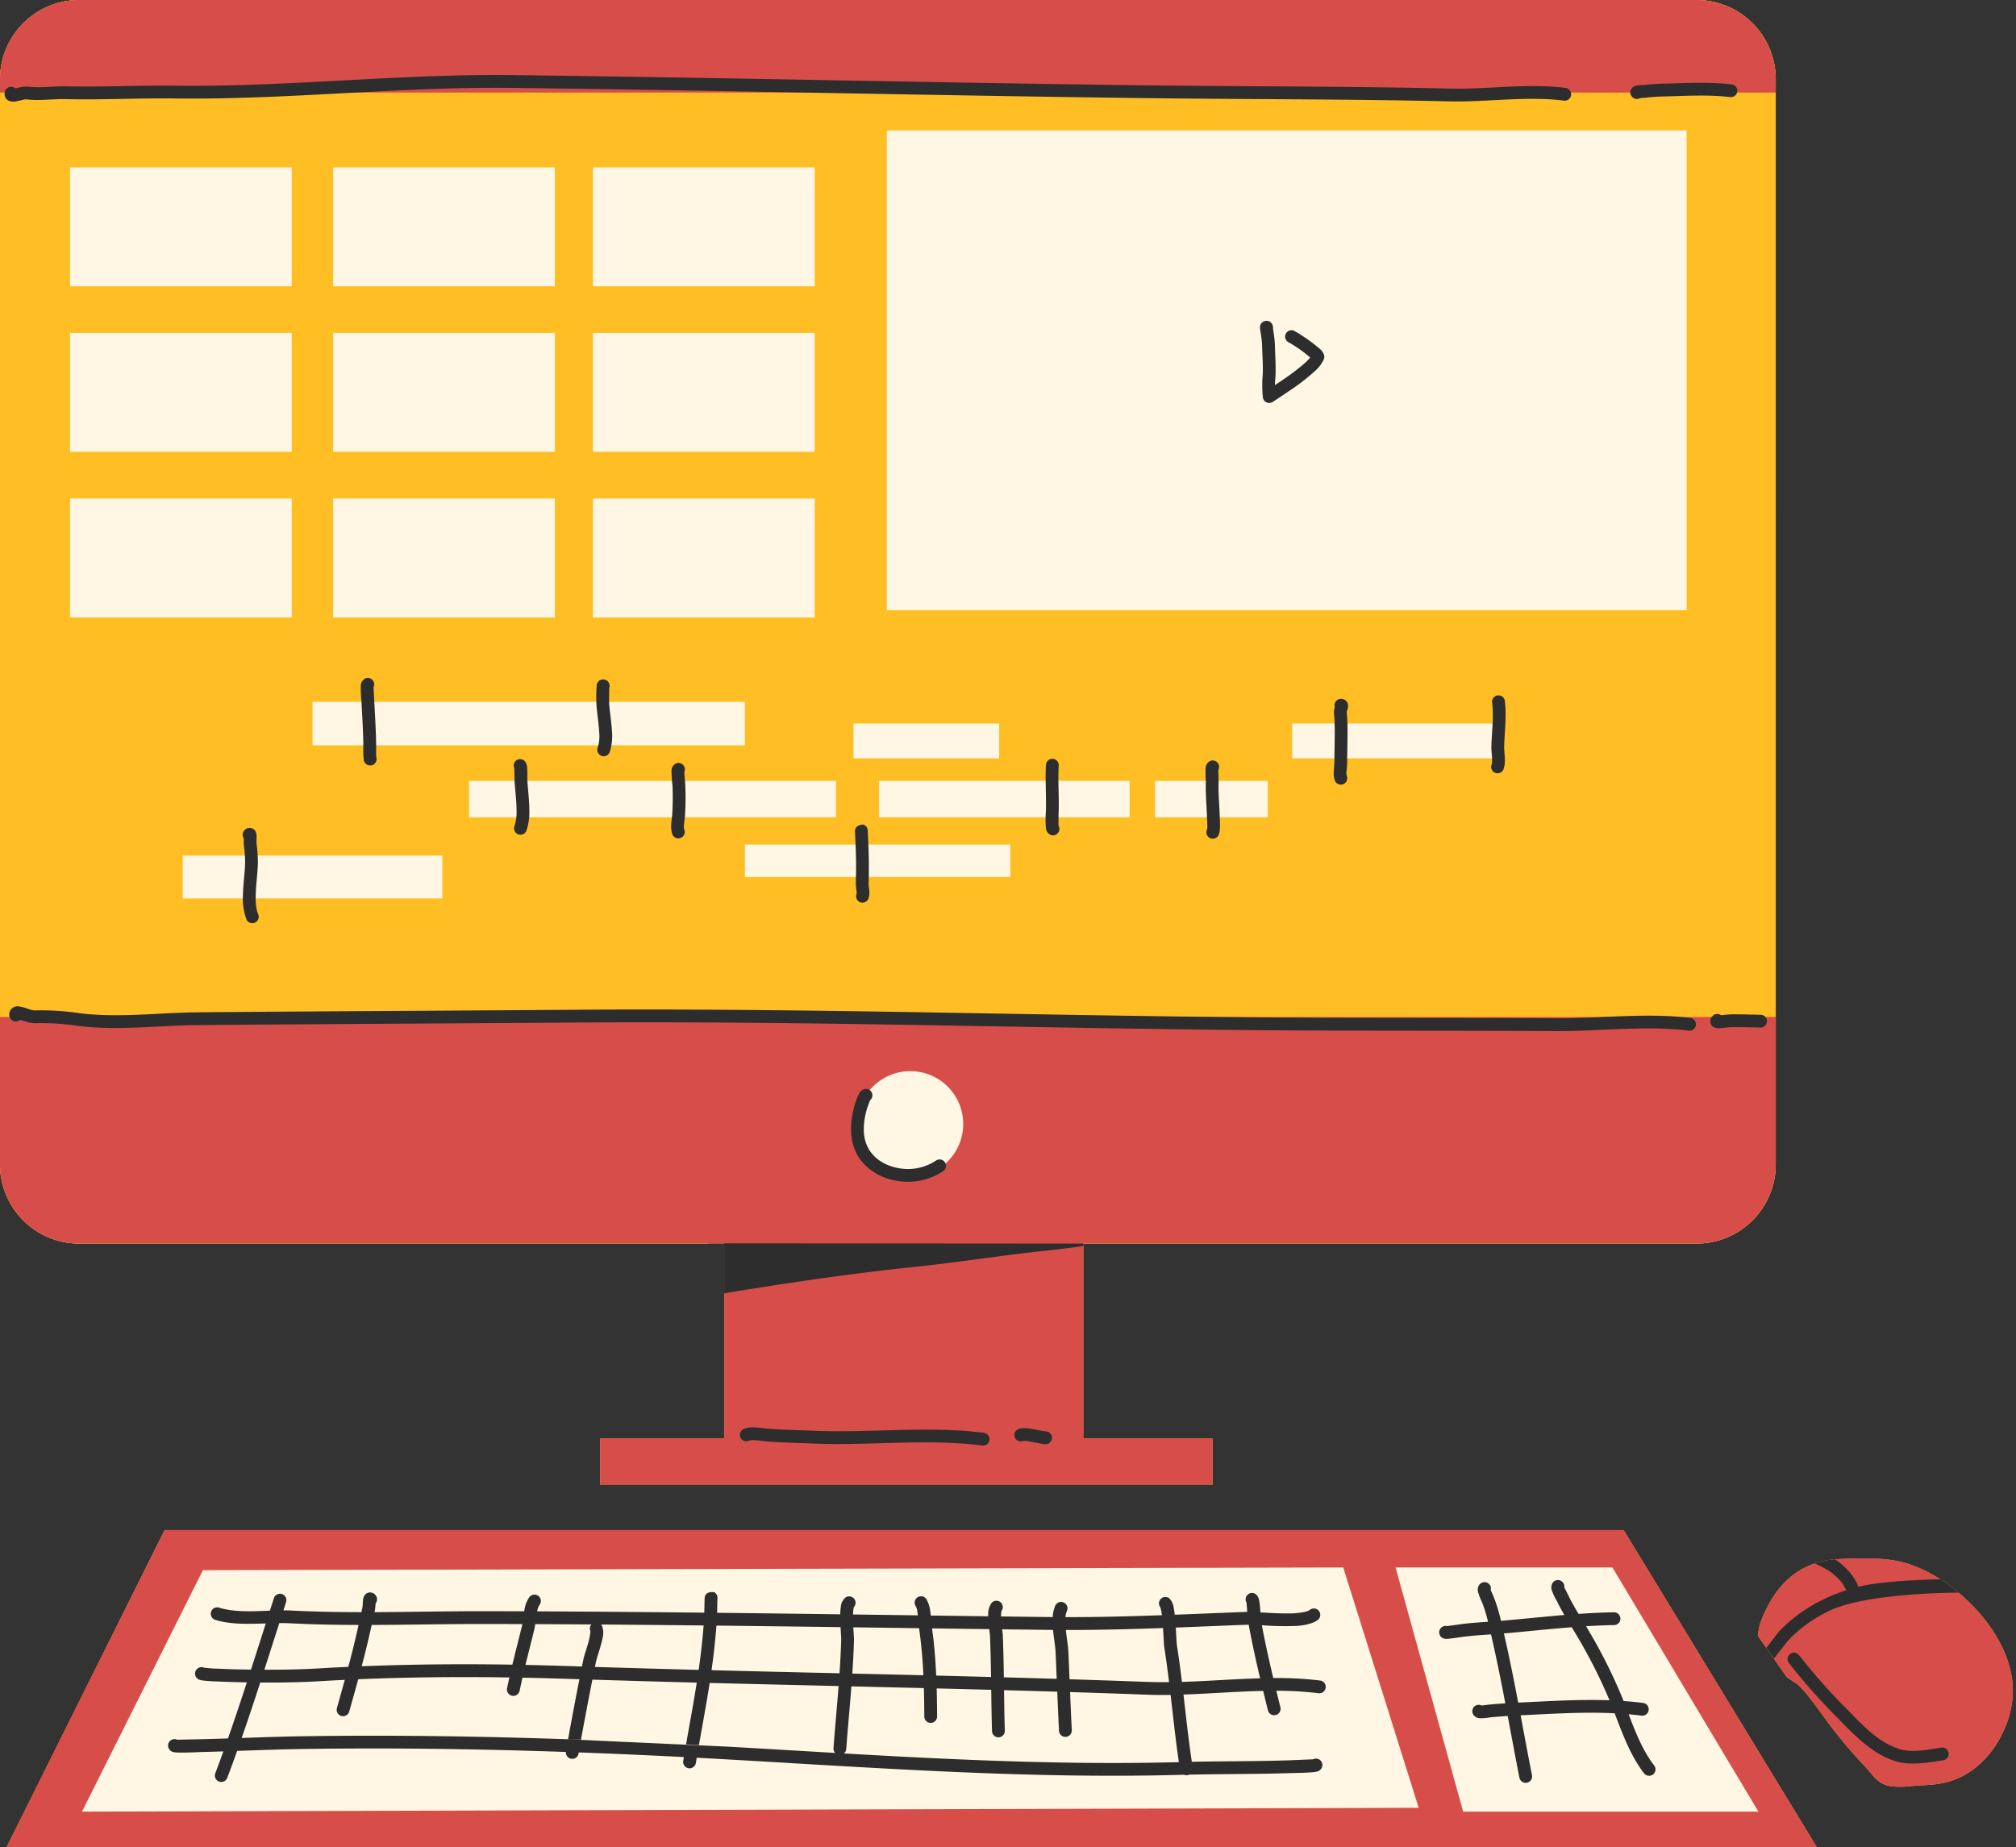 <?xml version="1.0" encoding="UTF-8"?><svg xmlns="http://www.w3.org/2000/svg" xmlns:xlink="http://www.w3.org/1999/xlink" data-name="Layer 1" height="649.4" preserveAspectRatio="xMidYMid meet" version="1.0" viewBox="-0.0 0.0 708.6 649.4" width="708.6" zoomAndPan="magnify"><rect x="-0.0" y="0.0" width="708.6" height="649.4" fill="#333333" stroke="none"/><g id="change1_1"><path d="M707.45,596.037c-.713,12.517-9.338,26.343-22,30.184-5.082,1.54-8.784,1.255-13.938,1.756-2.663.259-6.908.492-9.511-.743-2.758-1.309-4.389-3.975-6.4-6.106a169.175,169.175,0,0,1-13.577-16.2c-3.245-4.378-6.031-8.573-9.833-12.448-.559-.57-4.687-2.911-4.626-3.516l-6.642-9.474-.085-.119h0l-3-4.284a34.853,34.853,0,0,1,.855-4.365,47.587,47.587,0,0,1,4.072-8.535c3.981-6.427,9.082-10.551,15.447-12.59a24.427,24.427,0,0,1,6.76-1.355l.01.007c.73-.068,1.47-.12,2.228-.147,7.73-.274,16.027-.665,23.494,1.722a49.18,49.18,0,0,1,11.3,5.434c.294,0,.458-.006.458-.006l6.1,4.7H688.4C699.5,569.2,708.2,582.762,707.45,596.037ZM57.862,537.944,2.311,649.406H638.578L570.694,537.944ZM27.877,437.223H254.56V505.76H210.933v16.182H426.22V505.76H380.771V437.223h215.5a27.88,27.88,0,0,0,27.879-27.879V27.879A27.88,27.88,0,0,0,596.272,0H27.877A27.879,27.879,0,0,0,0,27.879V409.344A27.879,27.879,0,0,0,27.877,437.223Z" fill="#ffbe24"/></g><g id="change1_2"><path d="M624.152,27.879A27.881,27.881,0,0,0,596.272,0H27.877A27.879,27.879,0,0,0,0,27.879V409.344a27.879,27.879,0,0,0,27.877,27.879h568.4a27.881,27.881,0,0,0,27.88-27.879Z" fill="#ffbe24" fill-rule="evenodd"/></g><g id="change2_1"><path d="M570.694,537.944H57.862L2.311,649.406H638.578Zm47.146,37.141a34.672,34.672,0,0,1,.855-4.365,47.587,47.587,0,0,1,4.072-8.535c5.707-9.212,13.7-13.707,24.445-14.085,7.73-.274,16.027-.665,23.494,1.722,17.639,5.635,37.878,26.254,36.744,46.215-.713,12.517-9.338,26.343-22,30.184-5.082,1.54-8.784,1.255-13.938,1.756-2.663.259-6.908.492-9.511-.743-2.758-1.309-4.389-3.975-6.4-6.106a169.286,169.286,0,0,1-13.577-16.2c-3.245-4.379-6.031-8.574-9.833-12.449-.559-.57-4.687-2.911-4.626-3.516ZM254.56,437.223V505.76H210.933v16.182H426.22V505.76H380.771V437.223h215.5a27.881,27.881,0,0,0,27.88-27.879V357.577H0v51.767a27.879,27.879,0,0,0,27.877,27.879ZM0,32.538H624.152V27.879A27.881,27.881,0,0,0,596.272,0H27.877A27.879,27.879,0,0,0,0,27.879Z" fill="#d74d4a" fill-rule="evenodd"/></g><g id="change3_1"><path d="M490.525,551.085l23.754,85.841H618.058l-51.3-85.841Zm-419.208.942-42.494,84.9,469.832-1.35-26.522-84.491ZM319.969,376.585a18.59,18.59,0,1,1-18.588,18.589A18.6,18.6,0,0,1,319.969,376.585ZM155.488,300.793H64.23v15.081h91.258Zm199.629-3.86H261.835v11.4h93.282Zm90.476-22.384H405.97v12.785h39.623Zm-48.55,0h-88.07v12.785h88.07Zm-103.19,0H164.86v12.785H293.853Zm57.352-20.166H299.981v12.234h51.224Zm175.667,0H454.181v12.234h72.691Zm-265.037-7.642H109.86v15.284H261.835ZM102.548,175.26H24.624v41.809h77.924Zm92.472,0H117.1v41.809H195.02Zm91.331,0H208.427v41.809h77.924ZM592.825,45.865H311.71V214.52H592.825ZM102.548,117.05H24.624v41.809h77.924Zm92.472,0H117.1v41.809H195.02Zm91.331,0H208.427v41.809h77.924Zm-183.8-58.209H24.624V100.65h77.924Zm92.472,0H117.1V100.65H195.02Zm91.331,0H208.427V100.65h77.924Z" fill="#fff7e3" fill-rule="evenodd"/></g><g id="change4_1"><path d="M549.852,567.791c-7.45.622-14.913,1.427-22.216,2.049l-.062,0a60.785,60.785,0,0,0-2.454-8.15c-.125-.315-.9-2.091-1.143-2.652a2.249,2.249,0,0,0-3.775-2.134,2.911,2.911,0,0,0-.776,2.417,18.546,18.546,0,0,0,1.51,4.022,53.212,53.212,0,0,1,2.093,6.834c-3.128.211-6.258.421-9.362.829-1.358.177-2.71.391-4.071.562l-.987.106a2.256,2.256,0,0,0-2.3.866,2.164,2.164,0,0,0-.368,1.939,2.207,2.207,0,0,0,1.126,1.422,2.864,2.864,0,0,0,1.339.3c.583,0,1.743-.166,1.749-.166,1.368-.171,2.731-.387,4.1-.566,3.255-.426,6.538-.631,9.817-.854,1.866,8.042,3.484,16.129,5.029,24.229-1.89.123-3.78.268-5.67.447-.333.03-2.111.264-2.644.335a2.25,2.25,0,0,0-2.841,3.344,3,3,0,0,0,1.985,1.121,18.133,18.133,0,0,0,3.921-.32c2.032-.192,4.061-.343,6.091-.471,1.361,7.234,2.691,14.474,4.117,21.7a2.25,2.25,0,0,0,4.415-.87c-1.385-7.014-2.681-14.042-4-21.069,11.089-.527,22.042-1.259,33.052-.706,2.791,7.259,5.618,15,10.333,21.092a2.25,2.25,0,0,0,3.56-2.754c-4.035-5.214-6.573-11.711-8.96-18,1.515.134,3.029.293,4.545.488a2.251,2.251,0,0,0,.57-4.465c-2.3-.294-4.6-.514-6.9-.676-.147-.369-.293-.739-.44-1.1a182.118,182.118,0,0,0-11.723-23.462c-.341-.581-.684-1.157-1.032-1.734,3.307-.2,6.6-.348,9.858-.4a2.25,2.25,0,0,0-.067-4.5c-4.1.063-8.255.272-12.424.564-1.268-2.106-2.5-4.236-3.579-6.478-.177-.367-1.186-2.359-1.447-2.873a2.25,2.25,0,0,0-4.141-1.488,3.115,3.115,0,0,0-.32,2.316,21.865,21.865,0,0,0,1.856,4C548.031,564.568,548.923,566.192,549.852,567.791Zm-302.3-.819-.294,0q-29.079-.315-58.16-.46h-.283a5.4,5.4,0,0,1,.8-2.245,2.251,2.251,0,0,0-3.482-2.853,10.727,10.727,0,0,0-1.79,4.529c-.037.182-.072.366-.1.549l-9.869-.026c-2.251,0-4.5-.011-6.752-.006q-3.418,0-6.835.032c-6.318.05-12.636.145-18.956.216q-5,.056-10.007.082l-.186,0,.162-.816c.089-.454.171-1.523.218-2.251a2.252,2.252,0,0,0,.124-2.7,2.385,2.385,0,0,0-1.843-1.138,2.244,2.244,0,0,0-2.052.868,3.185,3.185,0,0,0-.6,1.421c-.136.75-.123,2.247-.257,2.936-.112.564-.227,1.125-.343,1.687-8.234-.009-16.462-.149-24.667-.573-.9-.047-1.817-.064-2.752-.064q.459-1.429.924-2.867a2.25,2.25,0,1,0-4.281-1.386q-.707,2.187-1.408,4.367c-6.059.233-12.409.607-17.809-1.05a2.25,2.25,0,1,0-1.322,4.3c5.372,1.65,11.642,1.436,17.69,1.242-1.737,5.426-3.456,10.832-5.2,16.226q-2.176-.025-4.363-.069c-3.015-.056-6.024-.223-9.04-.318-.291-.011-2.4-.216-3.086-.285a2.25,2.25,0,0,0-2.087.143,2.275,2.275,0,0,0,.2,3.993,4.33,4.33,0,0,0,1.173.322c1.075.162,3.283.311,3.661.324,3.035.1,6.063.264,9.1.32q1.5.029,2.991.052c-2.144,6.588-4.337,13.156-6.642,19.718q-4.721.159-9.439.279c-.5.013-7.357.143-8.456.164a2.246,2.246,0,0,0-3.136,2.391,2.4,2.4,0,0,0,2,2c1.566.354,9.094-.041,9.7-.057q3.859-.093,7.711-.222-1.392,3.875-2.851,7.744a2.25,2.25,0,0,0,4.21,1.587q1.793-4.746,3.48-9.5c7.627-.266,15.254-.553,22.892-.67,30.8-.464,61.758-.03,92.659,1.039a2.251,2.251,0,0,0,4.461.562l.071-.4q8.78.321,17.559.706,9.642.424,19.284.923l.1,0c-.073.434-.147.871-.22,1.307a2.25,2.25,0,1,0,4.437.747c.1-.605.2-1.212.308-1.816q5.569.294,11.124.613c53.007,3.024,106.082,6.867,159.212,5.4l.926-.023a2.249,2.249,0,0,0,1.2.14,2.284,2.284,0,0,0,.6-.184c11.634-.259,23.276-.155,34.912-.527.767-.023,8.435-.1,10.018-.542a2.421,2.421,0,0,0,1.888-2.037,2.248,2.248,0,0,0-1.946-2.516,2.225,2.225,0,0,0-1.311.229c-1.1.047-8.163.35-8.794.369-11.27.359-22.548.275-33.823.5-1.169-7.852-2.011-15.749-2.927-23.637,9.277-.311,18.708-1.087,28.011-1.283q.832,3.441,1.691,6.873a2.251,2.251,0,0,0,4.368-1.089q-.726-2.913-1.439-5.83a119.976,119.976,0,0,1,14.831.866,2.249,2.249,0,1,0,.57-4.462,124.9,124.9,0,0,0-16.479-.877c-1.462-6.165-2.833-12.353-4.006-18.572a98.939,98.939,0,0,0,12.5.229c3.1-.246,5.691-.946,7.193-2.11a2.25,2.25,0,0,0-2.754-3.558,5,5,0,0,1-1.858.752,25.986,25.986,0,0,1-5.482.542c-3.344.05-7.014-.192-10.1-.369a38.458,38.458,0,0,0-.4-4.018,4.17,4.17,0,0,0-1.041-2.229,2.249,2.249,0,0,0-3.452,2.8c.029.33.15,1.773.281,3.272-.181,0-.356.007-.522.013-8.345.32-16.665.676-24.981.989-.108-.967-.235-1.855-.387-2.587a5.9,5.9,0,0,0-1.442-3.106,2.251,2.251,0,0,0-3.21,3.132,22.037,22.037,0,0,1,.482,2.311c.017.136.034.274.054.417-11.293.4-22.579.693-33.906.678a6.394,6.394,0,0,1,.5-2.147,2.25,2.25,0,0,0-4.087-1.884,11.566,11.566,0,0,0-.9,4.009l-.139,0c-2.1-.019-4.192-.047-6.287-.073l-11.749-.147a18,18,0,0,1,.158-1.89,2.249,2.249,0,0,0-3.423-2.912,6.406,6.406,0,0,0-1.236,4c-.009.242-.011.493-.006.747q-10.09-.129-20.181-.267c-.056-.555-.121-1.119-.206-1.661a10.516,10.516,0,0,0-1.371-4.165,2.251,2.251,0,0,0-3.694,2.573,5.954,5.954,0,0,1,.618,2.272c.045.3.086.609.123.918l-22.79-.309c.009-.348.022-.682.043-1a12.819,12.819,0,0,1,.238-1.573,2.251,2.251,0,0,0-2.86-3.434,4.589,4.589,0,0,0-1.689,3.117,19.359,19.359,0,0,0-.214,2.834l-1.549-.02q-20.166-.269-40.331-.5l-1.413-.015c.039-1.78.093-4.316.123-5V562a2.244,2.244,0,0,0-1.058-2.175c-.089-.056-3.318-.609-3.437,1.991C247.642,562.522,247.588,565.205,247.549,566.972ZM460.322,620.13l0,.008.011-.047Zm168.424-35.511a212.848,212.848,0,0,0,17.481,19.714c5.75,5.878,12.184,12.591,20.4,14.971,5.068,1.469,11.325.337,16.431-.442a2.251,2.251,0,0,0-.678-4.45c-4.51.689-10.029,1.866-14.5.57-7.48-2.164-13.209-8.447-18.438-13.8A208.03,208.03,0,0,1,632.331,581.9a2.25,2.25,0,0,0-3.585,2.719ZM460.35,620l0,.019.013-.052Zm.037-.132,0,.022.011-.037Zm-161.13-26.985c-.566,7.344-1.27,14.677-1.816,22.017a2.239,2.239,0,0,1-.81,1.568c39.21,2.253,78.453,4.1,117.728,3.059-1.153-7.854-1.989-15.749-2.909-23.635h-.074c-2.021.028-4.041.028-6.061-.015q-.754-.02-1.5-.041l-7.72-.281q-9.924-.349-19.846-.659l-.128,0c.182,4.46.37,8.921.6,13.379a2.25,2.25,0,0,1-4.495.231c-.233-4.581-.428-9.165-.614-13.748l-.125,0q-9.13-.274-18.26-.527l-.32-.008c.06,4.754.125,9.508.276,14.26a2.251,2.251,0,0,1-4.5.145c-.153-4.841-.216-9.684-.279-14.526q-9.586-.257-19.174-.493c.093,3.294.132,6.584.151,9.854a2.25,2.25,0,0,1-4.5.026c-.019-3.316-.061-6.65-.156-9.992l-.876-.022q-11.116-.269-22.231-.527Zm-99.582,18.6h-.005q1.9-10.557,3.992-21.1l-8.465-.27q-5.644-.169-11.292-.281l-.264,0q-.525,2.295-1,4.6a2.251,2.251,0,0,1-4.409-.911q.393-1.887.815-3.767c-17.721-.275-35.424-.113-53.134.63-1.033,3.791-2.1,7.573-3.16,11.351a2.25,2.25,0,0,1-4.333-1.218q1.393-4.954,2.771-9.919-4.38.21-8.757.469c-7.007.415-13.973.516-20.96.468-2.117,6.517-4.273,13.015-6.532,19.5,7.07-.248,14.137-.5,21.215-.609,31.083-.469,62.336-.024,93.52,1.063L256.2,614.1q6.23.354,12.457.722,12.4.729,24.8,1.458l.123.008a2.246,2.246,0,0,1-.622-1.726c.54-7.264,1.236-14.521,1.8-21.787l-5.845-.137q-19.054-.447-38.111-.918l-1.363-.034c-1.132,7.3-2.486,14.556-3.774,21.831l.084,0q5.262.282,10.515.581l-.06,0q-5.226-.3-10.455-.579c-1.544-.082-3.091-.164-4.628-.244l-1.165-.058-.684-.037-.478-.024-.654-.032-.508-.026-.633-.032-.529-.026-.618-.03-.546-.029-.607-.03-.555-.026-.6-.03-.563-.028-.594-.028-.571-.028-.587-.028-.575-.028-.585-.026-.577-.028-.585-.028-.577-.026-.585-.028-.579-.029-.583-.025-.579-.026-.583-.028-.579-.026-.586-.026-.576-.026-.588-.026-.577-.026-.585-.026-.577-.026-.587-.026-.575-.026-.589-.026-.573-.023-.594-.026-.57-.024-.594-.026-.568-.024-.6-.026-.566-.023-.6-.024-.563-.024-.6-.024-.562-.023-.6-.024-.56-.024-.607-.024-.555-.021-.609-.024-.553-.022-.613-.026-.549-.019-.615-.024-.547-.021-.62-.024-.542-.022-.624-.021-.538-.022-.627-.024Q202.059,611.56,199.675,611.477Zm41.392,1.8.067,0c1.279-7.236,2.629-14.454,3.767-21.71q-18.342-.48-36.681-1.05-2.09,10.534-4.007,21.117l.237.008.281.011.346.013.292.011.246.011.291.01.333.011.285.011.257.011.3.011.322.013.279.01.268.011.3.011.311.013.272.009.277.01.315.013.3.013.264.009.289.013.322.011.287.013.257.01.3.011.331.013.276.011.251.011.309.013.337.013.265.011.242.01.32.013.346.013.257.011.233.011.33.013.353.015.246.009.227.01.339.013.36.015.236.011.218.009.35.015.369.015.225.011.209.009.361.015.378.017.216.009.2.008.372.015.384.018.2.008.192.009.383.017.393.017.194.009.184.009.393.017.4.017.185.009.178.006.4.02.411.017.177.009.166.006.41.02.419.019.324.013.422.02.425.019.307.015.43.02.436.019.287.013.439.022.445.021.27.011.447.022.453.021.253.013.456.022.464.021.234.011.462.022.475.023.214.011.469.022.488.024.2.008.473.024.5.024.179.008.473.024.518.026.16.009.475.024.536.025.143.007.468.024.56.028.123.006.458.024.589.03,1.171.059Zm311.368-41.185c-7.977.622-15.992,1.5-23.827,2.18,1.86,8.072,3.474,16.189,5.022,24.321l.458-.021c10.612-.5,21.1-1.18,31.631-.8a179.5,179.5,0,0,0-11.091-22.03C553.908,574.512,553.172,573.3,552.435,572.093Zm-143.642.279c-11.372.406-22.743.7-34.152.693.281,2.78.786,5.549.873,7.454q.226,4.932.419,9.863l.475.015q9.924.312,19.848.659l5.556.2c1.19.043,2.378.091,3.566.119,1.838.041,3.674.047,5.512.03l.026,0c-.5-4.126-1.052-8.245-1.7-12.351C409.091,578.249,408.992,575.392,408.793,572.372Zm30.106-1.16c-.3,0-.587,0-.847.015-8.279.318-16.532.67-24.783.981.179,2.816.274,5.387.393,6.145.68,4.309,1.248,8.631,1.773,12.958,9.094-.277,18.341-1.018,27.477-1.259C441.439,583.8,440.063,577.524,438.9,571.212Zm-86.668,1.614c.115.866.214,1.55.227,1.877.218,5,.313,10,.384,15l.543.015q8.732.24,17.465.5l.573.017q-.192-4.76-.4-9.519c-.089-1.955-.622-4.828-.9-7.681l-.03,0c-2.188-.018-4.376-.048-6.566-.076Zm-279.264,16.2a2.225,2.225,0,0,1-.324.664,2.189,2.189,0,0,1-.54.533A2.007,2.007,0,0,0,72.967,589.023ZM327.6,572.5c.775,5.476,1.212,11.032,1.46,16.593l1.294.033q8.734.217,17.47.449l.514.013c-.069-4.9-.164-9.793-.378-14.688-.015-.361-.127-1.147-.255-2.132l-1.235-.017q-9.3-.12-18.6-.246Zm-27.676-.375c.112,2.073.263,3.881.244,4.533-.11,3.914-.32,7.826-.585,11.731l2.185.052q11.117.26,22.233.527l.551.015a165.73,165.73,0,0,0-1.508-16.543Q311.488,572.28,299.927,572.124Zm-48.108-.605c-.3,4.056-.73,8.121-1.242,12.145q-.227,1.773-.475,3.541,22.487.57,44.98,1.077c.268-3.913.479-7.83.592-11.752.019-.65-.119-2.417-.223-4.465l-1.7-.024q-20.937-.278-41.874-.522Zm-40.5-.383a2.3,2.3,0,0,1,.153.21,6.647,6.647,0,0,1,.357,4.378c-.538,2.929-2.054,7.087-2.294,8.267q-.21,1.026-.417,2.058l.551.017q17.463.548,34.934,1l.972.026q.285-1.995.54-3.994c.492-3.851.905-7.741,1.2-11.625h-.08q-17.832-.195-35.665-.33Zm-85.283.156c-7.979-.02-15.952-.166-23.9-.577-1.283-.065-2.609-.08-3.963-.069q-2.634,8.22-5.245,16.384c6.411.023,12.809-.087,19.242-.469q5.129-.3,10.258-.54c1.136-4.262,2.214-8.536,3.181-12.835C125.747,572.553,125.891,571.923,126.034,571.292Zm62.089-.287c-.1.745-.209,1.412-.337,1.935-1.013,4.134-2.08,8.262-3.087,12.4q7.719.158,15.44.417,2.207.073,4.415.144.282-1.406.568-2.81c.208-1.015,1.357-4.238,2.022-6.992a21.267,21.267,0,0,0,.393-2.594,2.258,2.258,0,0,1,.341-2.393h-.19q-9.69-.069-19.379-.108Zm-5.24-.02q-4.26-.016-8.526-.024c-2.252,0-4.5-.01-6.758-.006q-3.429,0-6.858.032c-6.515.052-13.032.152-19.546.223q-5.022.055-10.042.078l-.5,0c-.218.961-.439,1.922-.655,2.883-.875,3.9-1.844,7.779-2.862,11.645,17.654-.711,35.3-.849,52.959-.562,1.076-4.471,2.229-8.925,3.322-13.387.065-.26.121-.558.175-.882Zm465.994-11.873a58.861,58.861,0,0,0-8.3,3.369,54.1,54.1,0,0,0-15.083,10.895c-.318.335-4.647,5.994-4.647,5.994l2.668,3.729s4.9-6.264,5.247-6.63a49.608,49.608,0,0,1,13.832-9.966c13.263-6.655,45.969-6.558,45.969-6.558l-6.1-4.7s-19.745.213-29.279,2.626c-1.074-3.119-3.735-6.35-7.016-8.8-.391-.289-1.192-.836-1.192-.836a24.542,24.542,0,0,0-7.081,1.458,37.752,37.752,0,0,1,5.582,2.986C645.929,554.515,648.08,556.822,648.877,559.112ZM510.313,573.353a2.3,2.3,0,0,1,.022.952,2.261,2.261,0,0,1-.4.9A2.018,2.018,0,0,0,510.313,573.353Zm-261.451-9.632a2.147,2.147,0,0,0,.9.279,2.2,2.2,0,0,0,.9-.123A2.253,2.253,0,0,1,248.862,563.721Zm3.111-1.022a2.069,2.069,0,0,1-1.188,1.128,2.246,2.246,0,0,0,1.188-1.128Zm11.318-56.194a3.939,3.939,0,0,1,1.7-.171c1.54.041,3.214.339,4.277.424,5.512.438,11.02.509,16.539.751,19.635.858,39.852-1.8,59.43.694a2.25,2.25,0,1,0,.571-4.463c-19.7-2.512-40.047.136-59.8-.726-5.467-.239-10.921-.309-16.379-.741-1.119-.09-2.886-.393-4.508-.438a8.5,8.5,0,0,0-3.789.618,2.25,2.25,0,0,0,1.959,4.052Zm96.276.114a5.5,5.5,0,0,1,2.114.154c2.087.317,4.461.892,5.683.961a2.25,2.25,0,1,0,.249-4.493c-1.348-.075-4.178-.831-6.331-1.058a7.81,7.81,0,0,0-3.284.22,2.249,2.249,0,1,0,1.569,4.216Zm21.2-69.394-131.822-.1-.009.1h5.62v17.5c4.407-.806,8.848-1.458,13.274-2.156,17.532-2.758,35.491-5.27,53.136-7.1,14.541-1.506,28.993-3.776,43.526-5.428,5.439-.618,10.871-1.139,16.275-2Zm-74.954-50.408a2.25,2.25,0,0,0-2.166-3.864,3.265,3.265,0,0,0-1.614,1.387,21.967,21.967,0,0,0-1.631,4.207c-1.389,4.8-1.931,10.509-.1,15.267,2.326,6.044,7.741,9.8,13.848,11.124a22.412,22.412,0,0,0,17.4-3.214,2.25,2.25,0,1,0-2.611-3.665,17.81,17.81,0,0,1-13.837,2.479c-4.636-1-8.83-3.752-10.6-8.339-1.488-3.867-.9-8.5.223-12.4C304.841,389.411,305.647,387.266,305.817,386.817ZM7.05,358.551c.653.19,1.553.454,2.195.651a10.015,10.015,0,0,0,3.089.54,86.279,86.279,0,0,1,15.126.941c13.641,1.739,28.292-.162,42.036-.283,44.139-.384,88.288-.561,132.445-.892,80.576-.6,160.924,2.013,241.4,2.683,34.472.287,68.991.106,103.482.32,15.1.093,31.823-2.057,46.753-.154a2.25,2.25,0,0,0,.57-4.464c-15.1-1.925-32.024.211-47.295.118-34.489-.213-69-.032-103.473-.319-80.5-.67-160.872-3.288-241.473-2.683-44.161.33-88.311.508-132.451.892-13.545.119-27.985,2.033-41.429.318a90.6,90.6,0,0,0-15.9-.972,7.563,7.563,0,0,1-2.186-.545,17.11,17.11,0,0,0-3.421-.881,2.931,2.931,0,0,0-2.795,1.231,2.884,2.884,0,0,0-.387,2.277,2.247,2.247,0,0,0,3.711,1.222ZM604.9,356.916a2.252,2.252,0,0,0-2.83.175,2.508,2.508,0,0,0-.916,2.076,2.276,2.276,0,0,0,1.225,1.957,3.574,3.574,0,0,0,1.663.387c1.095.013,3.219-.35,4.225-.37,3.508-.071,7.022.069,10.53.126a2.25,2.25,0,0,0,.071-4.5c-3.561-.056-7.13-.2-10.692-.125C607.509,356.655,605.908,356.813,604.9,356.916ZM85.676,294.743c-.01.756-.017,1.881.039,2.359a52.226,52.226,0,0,1,.437,5.488c.049,3.324-.672,7.837-.765,12.057a21.217,21.217,0,0,0,1.244,8.6,2.251,2.251,0,0,0,4.139-1.769c-1.02-2.382-.992-5.573-.8-8.783.222-3.65.717-7.333.676-10.169a57.186,57.186,0,0,0-.467-5.961c-.084-.7.056-2.2-.01-2.957a3.179,3.179,0,0,0-.461-1.461,2.234,2.234,0,0,0-2.036-1.067,2.388,2.388,0,0,0-1.916,1.033A2.254,2.254,0,0,0,85.676,294.743Zm219.329-2.692a2.252,2.252,0,0,0-1.639-2.16s-2.955.022-2.852,2.437c.044,1.013.27,6.1.285,6.566.124,3.826.147,7.632.009,11.457a23.759,23.759,0,0,0,.214,2.7,3.075,3.075,0,0,1,.026,1.279A2.25,2.25,0,0,0,305.225,316a6.646,6.646,0,0,0,.326-2.8c-.062-.95-.27-1.978-.246-2.691.141-3.927.119-7.834-.008-11.761-.016-.471-.242-5.6-.288-6.614ZM428.218,270.7a2.249,2.249,0,0,0-2.888-3.138,2.909,2.909,0,0,0-1.564,2.3,40.415,40.415,0,0,0,.074,4.949c-.165,4.274.285,8.452.4,12.709.019.672.106,1.614.121,2.549a4.681,4.681,0,0,1-.136,1.652A2.251,2.251,0,1,0,428.4,293.4c.616-1.534.378-4.4.337-5.994-.108-4.161-.559-8.243-.4-12.42C428.354,274.536,428.244,271.421,428.218,270.7Zm-187.7.735a2.249,2.249,0,0,0-2.97-3,2.9,2.9,0,0,0-1.522,2.486,47.1,47.1,0,0,0,.347,5.3,98.371,98.371,0,0,1-.09,10.131c-.074.933-.324,2.408-.374,3.773a8.063,8.063,0,0,0,.462,3.3,2.251,2.251,0,0,0,4.139-1.769,4.621,4.621,0,0,1-.072-1.946c.089-1.126.273-2.249.331-3.007a102.158,102.158,0,0,0,.1-10.6C240.862,275.657,240.579,272.149,240.52,271.439Zm131.542,18.893c0-.672,0-3.784.013-4.106.281-5.685-.291-11.42.058-17.055a2.249,2.249,0,1,0-4.49-.279c-.352,5.653.218,11.409-.063,17.111a33.311,33.311,0,0,0,.052,5.245,2.933,2.933,0,0,0,1.644,2.294,2.249,2.249,0,0,0,2.786-3.21ZM180.77,270.063c.009.5.063,4.067.1,4.708.158,2.621.67,6.489.689,10.07a15.486,15.486,0,0,1-.713,5.549,2.25,2.25,0,0,0,4.178,1.674,20.053,20.053,0,0,0,1.034-7.246c-.019-3.668-.535-7.634-.695-10.317-.041-.695.075-3.535-.113-4.948a3.813,3.813,0,0,0-.669-1.815,2.25,2.25,0,0,0-3.813,2.325Zm288.4-21.469a7.177,7.177,0,0,0-.313,1.659c.075,1.406.216,2.8.253,4.208.116,4.521-.083,9.027-.087,13.545,0,.815-.2,2.167-.233,3.387a7.655,7.655,0,0,0,.417,3.07,2.25,2.25,0,1,0,4.136-1.772,4.476,4.476,0,0,1-.028-1.715c.071-1.112.207-2.24.207-2.968,0-4.557.2-9.1.087-13.661-.037-1.392-.169-2.77-.249-4.156.078-.231.35-1.054.417-1.389a2.852,2.852,0,0,0-.062-1.434,2.426,2.426,0,0,0-2.741-1.638A2.251,2.251,0,0,0,469.1,248.3,2.194,2.194,0,0,0,469.165,248.594Zm55.294-1.572c.661,4.866-.154,10.493-.266,15.478-.021.977.134,2.383.208,3.774a6.737,6.737,0,0,1-.126,2.544,2.25,2.25,0,0,0,4.176,1.675,9.613,9.613,0,0,0,.479-3.6c-.035-1.527-.261-3.2-.238-4.29.119-5.212.916-11.1.227-16.185a2.25,2.25,0,0,0-4.46.6Zm-97.2,24.609-.093.043Zm-295.063-5.6c0-.568.011-3.407.011-3.629-.039-5.327-.41-10.729-.667-16.051-.024-.464-.219-4.007-.26-4.735a2.249,2.249,0,0,0-2.8-3.121,2.892,2.892,0,0,0-1.674,2.482,42.747,42.747,0,0,0,.242,5.592c.254,5.262.624,10.6.661,15.863a33.951,33.951,0,0,0,.162,4.942,2.356,2.356,0,0,0,1.408,1.592,2.247,2.247,0,0,0,2.92-2.935Zm81.935-24.153a2.153,2.153,0,0,0,.13-.62,2.275,2.275,0,0,0-4.514-.51,58.426,58.426,0,0,0-.156,6.087c.063,2.678.791,6.711,1,10.431a13.78,13.78,0,0,1-.484,5.525,2.25,2.25,0,0,0,4.178,1.674,18.338,18.338,0,0,0,.8-7.448c-.2-3.67-.929-7.646-.99-10.288C214.082,246.447,214.121,242.6,214.129,241.875Zm256.542,8.231a1.773,1.773,0,0,0,.453.093,2.276,2.276,0,0,0,.549-.026A2.213,2.213,0,0,1,470.671,250.106ZM212.849,243.2a2.208,2.208,0,0,1-.4.118,2.177,2.177,0,0,1-.43.041A2.12,2.12,0,0,0,212.849,243.2ZM460.508,125.7a19.219,19.219,0,0,1-2.439,2.437,81.7,81.7,0,0,1-7.337,5.506c-.7.479-1.661,1.123-2.6,1.747a13.7,13.7,0,0,1,.054-1.514c.412-4,.026-8.284-.069-12.31a37.314,37.314,0,0,0-.458-4.668c-.041-.27-.147-.916-.221-1.361a2.238,2.238,0,0,0-.175-1.285,2.183,2.183,0,0,0-2.734-1.354,2.14,2.14,0,0,0-1.62,1.773,3.346,3.346,0,0,0-.017.914c.054.5.248,1.531.317,1.989a32.591,32.591,0,0,1,.408,4.1c.091,3.84.486,7.931.091,11.742a45.57,45.57,0,0,0,.162,6.214,2.253,2.253,0,0,0,3.473,1.674s3.977-2.6,5.938-3.949a73.769,73.769,0,0,0,9.074-7.05,12.8,12.8,0,0,0,2.949-3.946,2.462,2.462,0,0,0,.121-1.443,4.626,4.626,0,0,0-1.333-2.091,58.087,58.087,0,0,0-9.275-6.556,2.251,2.251,0,1,0-1.676,4.178,49.9,49.9,0,0,1,5.2,3.467C459.086,124.472,459.931,125.194,460.508,125.7Zm-17.228-9.366.222.311A2.077,2.077,0,0,1,443.28,116.335Zm-.041-.069.025.044-.038-.07ZM5.387,31.069a2.22,2.22,0,0,0-.838-.462,2.254,2.254,0,0,0-2.8,1.519,2.747,2.747,0,0,0,.19,2.207,2.58,2.58,0,0,0,1.266,1.149,4.7,4.7,0,0,0,2.585.13c.665-.123,1.462-.337,2.227-.506a4.1,4.1,0,0,1,1.2-.179c4.54.579,9.357-.183,13.936-.075,12.738.3,25.529-.4,38.271-.232,39.437.515,78.862-4.19,118.3-3.719,75.2.9,150.377,2.728,225.582,3.627,34.72.414,69.336.287,104.064,1.11,13.355.317,27.076-1.951,40.368-.255a2.251,2.251,0,0,0,.569-4.465c-13.444-1.715-27.32.542-40.831.223-34.746-.825-69.379-.7-104.118-1.113-75.2-.9-150.377-2.728-225.58-3.626-39.439-.471-78.859,4.233-118.3,3.719-12.724-.166-25.5.536-38.223.233-4.426-.105-9.083.67-13.474.108a8.7,8.7,0,0,0-2.733.249C6.569,30.817,5.908,30.959,5.387,31.069Zm571.149,3.389c.627-.034,1.919-.11,2.232-.153a73.494,73.494,0,0,1,7.491-.425c6.855-.219,15.15-.6,21.885.263a2.251,2.251,0,0,0,.57-4.465c-6.955-.885-15.52-.522-22.6-.3a78.208,78.208,0,0,0-7.949.467c-.475.063-2.132.065-2.911.229a2.849,2.849,0,0,0-1.668.955,2.152,2.152,0,0,0-.14,2.719A2.25,2.25,0,0,0,576.536,34.458Zm.78-3a2.193,2.193,0,0,1,.242.663,2.235,2.235,0,0,1,.024.687A1.963,1.963,0,0,0,577.316,31.458Z" fill="#2d2d2d" fill-rule="evenodd"/></g></svg>